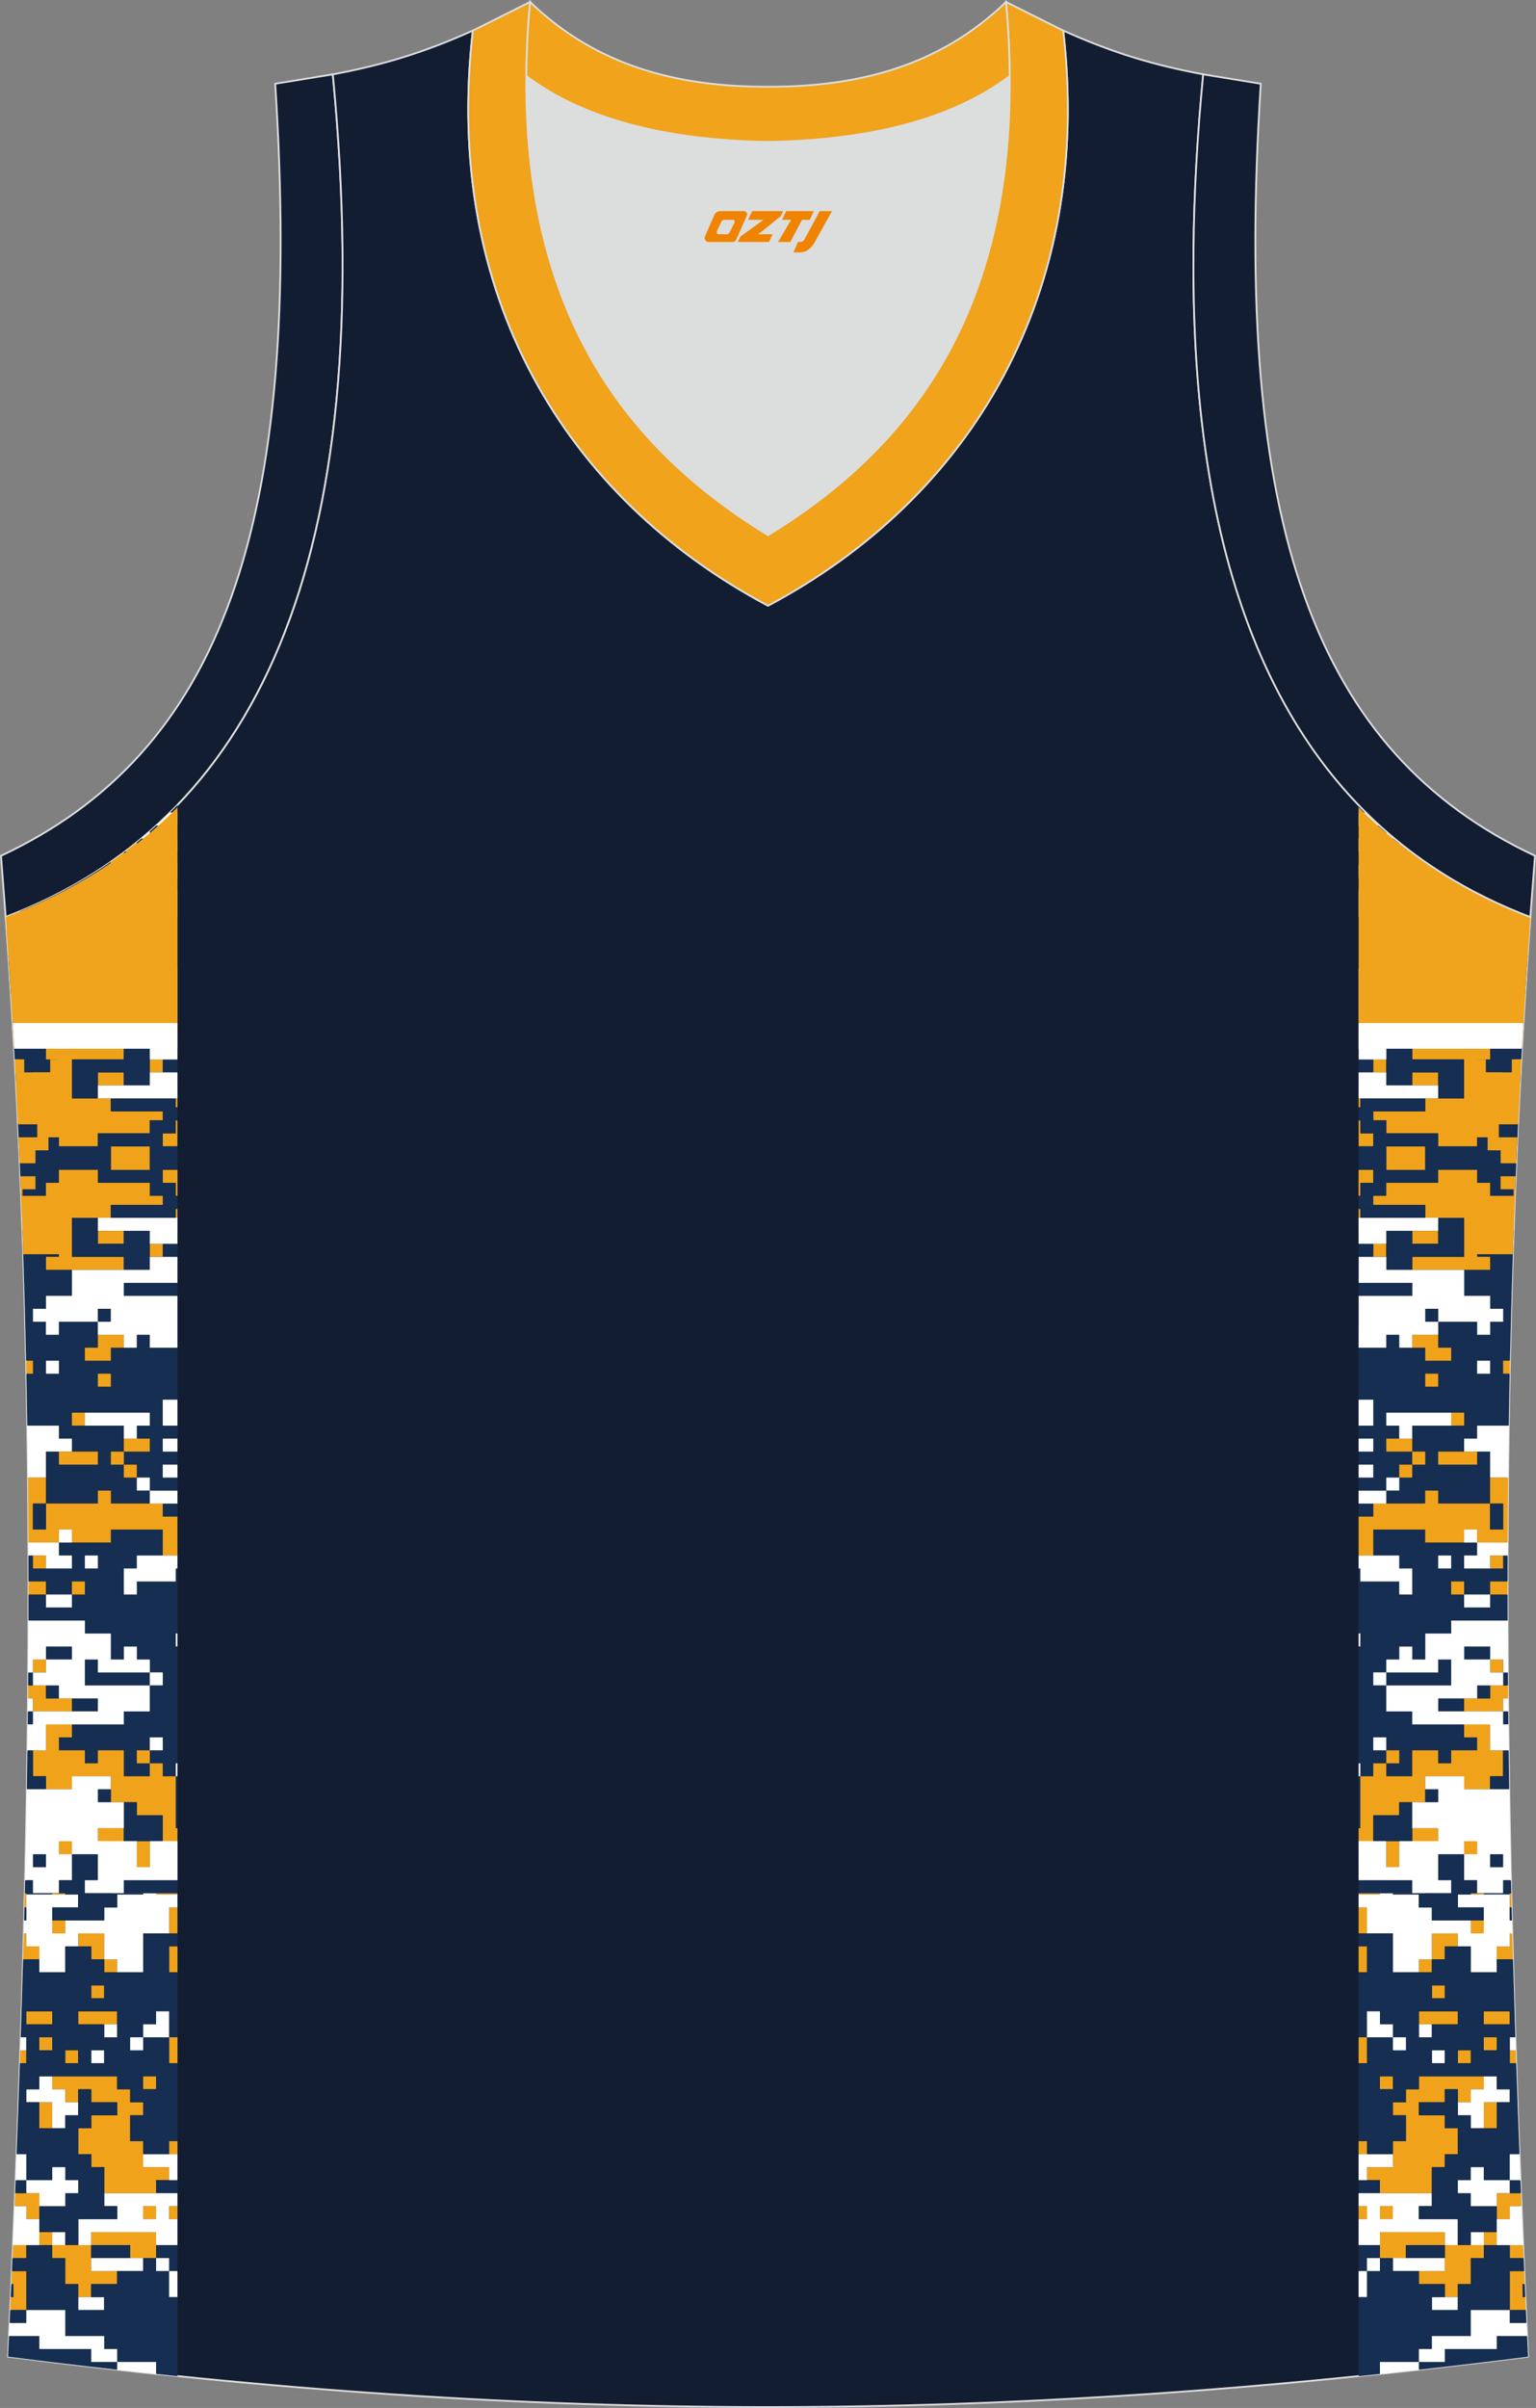<?xml version="1.0" encoding="utf-8"?>
<!-- Generator: Adobe Illustrator 22.0.0, SVG Export Plug-In . SVG Version: 6.00 Build 0)  -->
<svg xmlns="http://www.w3.org/2000/svg" xmlns:xlink="http://www.w3.org/1999/xlink" version="1.1" id="图层_1" x="0px" y="0px" width="339.16px" height="531.39px" viewBox="0 0 339.16 531.39" enable-background="new 0 0 339.16 531.39" xml:space="preserve">
<rect x="0" y="0" width="339.16" height="531.39" fill="#808080" stroke="none"/>
<g>
	<path fill="#DCDDDD" d="M169.59,31.33c26.47-0.42,42.94-6.71,53.32-14.5c0.02-0.06,0.03-0.12,0.05-0.18   c0.48,51.69-21.13,81.77-53.36,101.45c-32.23-19.68-53.84-49.76-53.37-101.45c0.02,0.06,0.03,0.12,0.05,0.18   C126.65,24.62,143.12,30.91,169.59,31.33z"/>
	<path fill="#131D31" stroke="#DCDDDD" stroke-width="0.4" stroke-miterlimit="22.926" d="M1.25,202.37   c54.56-20.79,82.7-77.29,72.23-185.96l-12.71,2.07c6.3,97.73-12.02,147.62-60.55,170.38L1.25,202.37z"/>
	<path fill="#131D32" stroke="#DCDDDD" stroke-width="0.4" stroke-miterlimit="22.926" d="M337.4,520.06   c-4.79-104.03-7.35-208.9,0.52-317.69l-0.01,0c-54.56-20.79-82.7-77.29-72.23-185.96l0.02,0c-10.66-2-19.75-4.62-30.94-9.67   c6.7,58.04-20.2,103-65.18,126.92C124.61,109.75,97.7,64.79,104.41,6.75c-11.19,5.04-20.28,7.66-30.93,9.67l0,0l0.01,0   C83.96,125.09,55.82,181.59,1.26,202.37l-0.01,0c7.87,108.78,5.32,213.65,0.53,317.69C118.14,534.9,221.02,534.9,337.4,520.06z"/>
	<g>
		<path fill="#152E51" d="M335.62,239.52h-3.73v-2.87h-5.73v-2.87h2.87v-2.87h-5.73v-5.73h5.73v-2.87h2.87v-2.87h-2.87v-2.87h-2.87    v2.87h-8.6v-2.87v-2.87h2.87v-2.87h-5.73v2.87h-2.87h-2.87v2.87h-2.87v-2.87h-6.11v-11.46h3.24v-5.73h-3.24v-2.87h3.24v-2.87    h-3.24v-2.87h3.24v-2.87h-3.24v-2.86h4.67c0.48,0.43,0.96,0.87,1.44,1.3v1.57h1.84c0.34,0.28,0.69,0.56,1.03,0.84v2.03h2.59    l0.27,0.21v2.66h-5.73v2.87h2.87v2.87l-2.87,0v2.87h14.33h2.87v-2.87h-2.87h-8.6v-2.87v-2.87h2.87v-0.59    c6.19,4.31,12.89,7.93,20.06,10.91v4.01v2.87h-2.87v2.87h5.44c-0.19,2.87-0.38,5.73-0.56,8.6h-2.01v5.73h1.66    c-0.06,0.95-0.11,1.91-0.17,2.87h-1.31h-0.18v2.87h1.33l-0.16,2.87h-1.17v2.87h1.01L335.62,239.52L335.62,239.52z M317.56,205.31    v-0.18h-2.87v2.87h2.87V205.31L317.56,205.31z M329.03,208.17v-0.18h-2.87v2.87h2.87V208.17z"/>
		<path fill="#F0A31A" d="M314.7,242.39h2.87h5.73v-8.6h-11.46v-2.87h11.46h5.73v2.87h-2.87v2.87h5.73v2.87h3.73    c-0.13,2.57-0.26,5.15-0.39,7.72h-6.21v2.87h-2.87v2.87h-8.6v-2.87H306.1v-2.87h-2.87v-1.99h11.46L314.7,242.39L314.7,242.39z"/>
		<rect x="311.83" y="236.65" fill="#F0A31A" width="5.73" height="2.87"/>
		<polygon fill="#F0A31A" points="311.83,213.73 314.7,213.73 314.7,210.86 320.43,210.86 320.43,213.73 317.56,213.73     317.56,216.59 311.83,216.59   "/>
		<rect x="303.23" y="233.79" fill="#F0A31A" width="2.87" height="2.87"/>
		<path fill="#F0A31A" d="M337.33,210.86h-5.44v-2.87h2.87v-2.87h2.97C337.59,207.04,337.46,208.95,337.33,210.86z"/>
		<path fill="#F0A31A" d="M311.56,187.93h-2.59v-2.03C309.82,186.59,310.68,187.27,311.56,187.93z"/>
		<polygon fill="#F0A31A" points="308.96,193.66 306.1,193.66 306.1,190.8 311.83,190.8 311.83,193.66   "/>
		<path fill="#F0A31A" d="M314.7,190.8h-2.87v-2.66c0.94,0.71,1.9,1.4,2.87,2.07V190.8z"/>
		<rect x="320.43" y="196.53" fill="#F0A31A" width="2.87" height="2.87"/>
		<path fill="#F0A31A" d="M334.76,219.46h2.01c-0.12,1.91-0.24,3.82-0.35,5.73h-1.66V219.46z"/>
		<path fill="#F0A31A" d="M336.08,230.92h-1.33v-2.87h0.18h1.31C336.19,229.01,336.14,229.97,336.08,230.92z"/>
		<polygon fill="#F0A31A" points="314.7,205.13 317.56,205.13 317.56,205.31 317.56,207.99 314.7,207.99   "/>
		<polygon fill="#F0A31A" points="335.77,236.65 334.76,236.65 334.76,233.79 335.92,233.79   "/>
		<path fill="#F0A31A" d="M299.99,242.39h0.38v1.99h-0.38V242.39L299.99,242.39z M299.99,247.24h0.38v2.87h2.87v2.87h-3.24V247.24    L299.99,247.24z M299.99,258.17h3.24v2.87h-2.87v2.87h-0.38V258.17L299.99,258.17z M299.99,266.77h0.38v1.98h-0.38V266.77z"/>
		<polygon fill="#F0A31A" points="306.1,255.6 306.1,255.54 306.1,252.97 314.7,252.97 314.7,255.54 314.7,255.6 314.7,258.17     306.1,258.17   "/>
		<path fill="#152E51" d="M301.64,179.33h-1.65v-1.67C300.53,178.23,301.08,178.78,301.64,179.33z"/>
		<path fill="#FFFFFF" d="M337.72,205.13h-2.97v-4.01c1.04,0.43,2.09,0.85,3.15,1.26l0.01,0    C337.85,203.29,337.79,204.21,337.72,205.13z"/>
		<polygon fill="#FFFFFF" points="311.83,196.53 320.43,196.53 320.43,199.4 306.1,199.4 306.1,196.53 308.96,196.53 308.96,193.66     311.83,193.66   "/>
		<polygon fill="#FFFFFF" points="326.16,207.99 329.03,207.99 329.03,208.17 329.03,210.86 326.16,210.86   "/>
		<rect x="299.99" y="225.19" fill="#152E51" width="11.84" height="2.87"/>
		<polygon fill="#152E51" points="323.29,233.79 323.29,242.39 317.56,242.39 317.56,239.52 317.56,236.65 311.83,236.65     311.83,239.52 306.1,239.52 306.1,236.65 306.1,233.79 306.1,230.92 311.83,230.92 311.83,233.79   "/>
		<rect x="299.99" y="233.79" fill="#152E51" width="3.24" height="2.87"/>
		<polygon fill="#152E51" points="314.7,245.25 303.23,245.25 303.23,244.37 300.37,244.37 300.37,242.39 314.7,242.39   "/>
		<rect x="314.7" y="219.46" fill="#152E51" width="2.87" height="2.87"/>
		<path fill="#FFFFFF" d="M299.99,213.73h6.11v2.87h2.87v-2.87h2.87v2.87h5.73v2.87h-2.87v2.87h2.87v-2.87h8.6v-2.87h2.87v2.87h2.87    v2.87h-2.87v2.87h-5.73v5.73h-11.46h-5.73v2.87h-2.87h-3.24v-5.73h11.84v-2.87h-11.84L299.99,213.73L299.99,213.73z     M299.99,236.65h3.24h2.87v2.87h5.73h5.73v2.87h-2.87h-14.33h-0.38L299.99,236.65L299.99,236.65z"/>
		<path fill="#FFFFFF" d="M299.99,179.33h1.65c0.99,0.98,1.99,1.93,3.02,2.87h-4.67V179.33L299.99,179.33z M299.99,185.06h3.24v2.87    h-3.24V185.06L299.99,185.06z M299.99,190.8h3.24v2.87h-3.24V190.8L299.99,190.8z M299.99,196.53h3.24v5.73h-3.24V196.53z"/>
		<path fill="#FFFFFF" d="M307.93,185.06h-1.84v-1.57C306.7,184.03,307.32,184.55,307.93,185.06z"/>
		<path fill="#152E51" d="M299.99,252.97h3.24v-2.87h-2.87v-2.87h-0.38v-2.87h0.38h2.87v0.88v1.99h2.87v2.87h11.46v2.87h8.6v-2.87    h2.87v-2.87h6.21c-0.27,5.56-0.51,11.12-0.72,16.66h-5.48v-2.87h-2.87v-2.87h-8.6v2.87H306.1v2.87h-2.87v1.99v0.88h-2.87h-0.38    v-2.87h0.38v-2.87h2.87v-2.87h-3.24L299.99,252.97L299.99,252.97z M314.7,255.6v-0.05v-2.57h-8.6v2.57v0.05v2.57h8.6V255.6z"/>
		<path fill="#152E51" d="M334.22,271.62h-2.33v2.86h-5.73v2.87h2.87v2.86h-5.73v5.73h5.73v2.86h2.87v2.87h-2.87v2.86h-2.87v-2.86    h-8.6v2.86v2.86h2.87v2.87h-5.73v-2.87h-2.87h-2.87v-2.86h-2.87v2.86h-6.11v11.46h3.24v5.73h-3.24v2.86h3.24v2.86h-3.24v2.87h3.24    v2.87h-3.24v2.86h6.11v-2.86h2.87v-2.87h2.87v-2.87h-5.73v-2.86h2.87v-2.86h-2.87v-2.86h14.33h2.87v2.86h-2.87h-8.6v2.86v2.86    h2.87v2.87h-2.87v2.87h-2.87v2.86h-2.87v2.87h8.6v-2.87h2.87v2.87h11.46v-5.73v-5.73h-2.87v2.87h-8.6v-2.87h5.73v-2.86h2.87v-2.86    h6.99c0.06-3.82,0.13-7.64,0.2-11.46h-1.46v-2.86h1.52C333.62,290.75,333.89,281.2,334.22,271.62L334.22,271.62z M317.56,305.83    v0.18h-2.87v-2.86h2.87V305.83L317.56,305.83z M329.03,302.97v0.18h-2.87v-2.87h2.87V302.97z"/>
		<path fill="#152E51" d="M332.88,351.87h-3.85v2.86h-5.73v-2.69v-0.18h-2.87V349l2.87,0v2.69v0.18h5.73V349h3.85    c0-1.91,0-3.82,0.01-5.73h-1v2.86h-2.87h-5.73v-2.86h2.87v-2.87h-2.87h-8.6v-2.86h-11.46v5.73h5.73v2.86h2.87v5.73h-2.87V349h-8.6    v-2.87h-0.38v14.33h0.38v2.69v0.18h-0.38v25.79h0.38v2.69v0.18h2.87v-2.86h2.87v-2.87h-2.69h-0.18v-2.86h2.87v2.86h2.87v2.87    h-2.87v2.86h5.73v-5.73h5.73v2.87h2.87v-2.87h5.73v-2.86h-2.87v-2.87h-11.46v-2.87h-5.73v-5.73h-2.87v-2.86h2.87v-2.87h2.87v-2.86    h2.87v2.86h2.87v-5.73h5.73v-2.87h12.46C332.88,355.69,332.88,353.78,332.88,351.87L332.88,351.87z M299.99,403.46v-11.46h0.38    v11.46H299.99L299.99,403.46z M317.74,346.13h-0.18v-2.86h2.87v2.86H317.74z"/>
		<path fill="#F0A31A" d="M314.7,268.75h2.87h5.73v8.6h-11.46v2.87h11.46h5.73v-2.87h-2.87v-2.87h5.73v-2.86h2.33    c0.09-2.57,0.19-5.14,0.29-7.72h-5.48v-2.87h-2.87v-2.87h-8.6v2.87H306.1v2.87h-2.87v1.99h11.46L314.7,268.75L314.7,268.75    L314.7,268.75z"/>
		<rect x="311.83" y="271.62" fill="#F0A31A" width="5.73" height="2.86"/>
		<path fill="#F0A31A" d="M303.23,334.67h-3.24v8.6h3.24v-5.73h11.46v2.86h8.6v-2.86h2.87v2.86h6.74c0.02-4.77,0.05-9.55,0.1-14.33    h-3.98v5.73h2.87v5.73h-2.87v-5.73h-11.46v-2.86h-2.87v2.86h-8.6h-2.87L303.23,334.67L303.23,334.67z M332.88,349h-3.85v2.87h3.85    V349z"/>
		<polygon fill="#F0A31A" points="311.83,297.41 314.7,297.41 314.7,300.28 320.43,300.28 320.43,297.41 317.56,297.41     317.56,294.55 311.83,294.55   "/>
		<rect x="303.23" y="274.48" fill="#F0A31A" width="2.87" height="2.87"/>
		<rect x="311.83" y="403.46" fill="#F0A31A" width="5.73" height="2.86"/>
		<polygon fill="#F0A31A" points="326.16,406.32 323.29,406.32 323.29,406.5 323.29,409.19 326.16,409.19   "/>
		<rect x="306.1" y="406.32" fill="#F0A31A" width="2.87" height="5.73"/>
		<rect x="306.1" y="386.26" fill="#F0A31A" width="2.87" height="2.87"/>
		<polygon fill="#F0A31A" points="317.56,320.34 317.56,323.21 326.16,323.21 326.16,320.34 323.29,320.34   "/>
		<path fill="#F0A31A" d="M333.41,300.28h-1.52v2.87h1.46C333.37,302.19,333.39,301.23,333.41,300.28z"/>
		<rect x="308.96" y="323.21" fill="#F0A31A" width="2.87" height="2.86"/>
		<polygon fill="#F0A31A" points="308.96,317.47 306.1,317.47 306.1,320.34 311.83,320.34 311.83,317.47   "/>
		<rect x="311.83" y="320.34" fill="#F0A31A" width="2.87" height="2.87"/>
		<rect x="320.43" y="311.74" fill="#F0A31A" width="2.87" height="2.86"/>
		<rect x="329.03" y="343.27" fill="#F0A31A" width="2.87" height="2.86"/>
		<polygon fill="#F0A31A" points="323.29,349 320.43,349 320.43,351.87 323.29,351.87 323.29,351.69   "/>
		<polygon fill="#F0A31A" points="314.7,306.01 317.56,306.01 317.56,305.83 317.56,303.15 314.7,303.15   "/>
		<polygon fill="#F0A31A" points="311.83,417.79 306.1,417.79 306.1,418.03 314.7,418.03 314.7,417.79   "/>
		<polygon fill="#F0A31A" points="329.03,366.2 329.03,369.06 329.21,369.06 331.89,369.06 331.89,366.2   "/>
		<polygon fill="#F0A31A" points="331.89,374.8 332.99,374.8 332.97,371.93 331.89,371.93 329.03,371.93 329.03,374.8 326.16,374.8     323.29,374.8 323.29,377.66 331.89,377.66   "/>
		<polygon fill="#F0A31A" points="303.23,406.32 303.23,400.59 308.96,400.59 308.96,397.72 311.83,397.72 314.7,397.72     314.7,394.86 314.7,391.99 323.29,391.99 323.29,394.86 329.03,394.86 329.03,391.99 331.89,391.99 331.89,386.26 329.03,386.26     329.03,380.53 323.29,380.53 323.29,383.4 326.16,383.4 326.16,386.26 320.43,386.26 320.43,389.13 317.56,389.13 317.56,386.26     311.83,386.26 311.83,391.99 306.1,391.99 306.1,389.13 303.23,389.13 303.23,391.99 300.37,391.99 300.37,403.46 299.99,403.46     299.99,406.32   "/>
		<polygon fill="#152E51" points="331.89,412.06 331.89,409.19 329.03,409.19 329.03,412.06 329.21,412.06   "/>
		<polygon fill="#152E51" points="308.96,400.59 303.23,400.59 303.23,406.32 306.1,406.32 308.96,406.32 311.83,406.32     311.83,403.46 311.83,397.72 308.96,397.72   "/>
		<path fill="#152E51" d="M333.12,386.26h-1.23v5.73h-2.87v2.87h4.22C333.2,391.99,333.16,389.13,333.12,386.26z"/>
		<rect x="314.7" y="394.86" fill="#152E51" width="2.87" height="2.86"/>
		<polygon fill="#FFFFFF" points="300.37,389.13 299.99,389.13 299.99,391.99 300.37,391.99 300.37,391.81   "/>
		<polygon fill="#FFFFFF" points="303.23,383.4 303.23,386.26 303.41,386.26 306.1,386.26 306.1,383.4   "/>
		<polygon fill="#152E51" points="331.89,380.53 333.05,380.53 333.02,377.66 331.89,377.66 331.89,377.84   "/>
		<rect x="317.56" y="374.8" fill="#152E51" width="5.73" height="2.86"/>
		<rect x="326.16" y="371.93" fill="#152E51" width="2.87" height="2.86"/>
		<polygon fill="#152E51" points="332.95,369.06 331.89,369.06 331.89,371.93 332.97,371.93   "/>
		<polygon fill="#152E51" points="329.03,363.33 323.29,363.33 323.29,366.2 329.03,366.2 329.03,366.02   "/>
		<polygon fill="#FFFFFF" points="299.99,363.33 300.37,363.33 300.37,363.15 300.37,360.47 299.99,360.47   "/>
		<polygon fill="#FFFFFF" points="323.29,352.05 323.29,354.73 329.03,354.73 329.03,351.87 323.29,351.87   "/>
		<polygon fill="#FFFFFF" points="299.99,346.13 300.37,346.13 300.37,349 308.96,349 308.96,351.87 311.83,351.87 311.83,346.13     308.96,346.13 308.96,343.27 303.23,343.27 299.99,343.27   "/>
		<polygon fill="#FFFFFF" points="320.43,343.27 317.56,343.27 317.56,346.13 317.74,346.13 320.43,346.13   "/>
		<rect x="299.99" y="331.81" fill="#152E51" width="3.24" height="2.86"/>
		<path fill="#FFFFFF" d="M333.15,314.61h-6.99v2.86h-2.87v2.86h2.87h2.87v5.73H333C333.04,322.25,333.09,318.43,333.15,314.61z"/>
		<polygon fill="#FFFFFF" points="311.83,314.61 320.43,314.61 320.43,311.74 306.1,311.74 306.1,314.61 308.96,314.61     308.96,317.47 311.83,317.47   "/>
		<polygon fill="#FFFFFF" points="326.16,303.15 329.03,303.15 329.03,302.97 329.03,300.28 326.16,300.28   "/>
		<rect x="299.99" y="283.08" fill="#152E51" width="11.84" height="2.86"/>
		<polygon fill="#152E51" points="323.29,277.35 323.29,268.75 317.56,268.75 317.56,271.62 317.56,274.48 311.83,274.48     311.83,271.62 306.1,271.62 306.1,274.48 306.1,277.35 306.1,280.22 311.83,280.22 311.83,277.35   "/>
		<rect x="299.99" y="274.48" fill="#152E51" width="3.24" height="2.87"/>
		<polygon fill="#152E51" points="314.7,265.89 303.23,265.89 303.23,266.77 300.37,266.77 300.37,268.75 314.7,268.75   "/>
		<rect x="329.03" y="331.81" fill="#152E51" width="2.87" height="5.73"/>
		<rect x="314.7" y="288.81" fill="#152E51" width="2.87" height="2.86"/>
		<polygon fill="#152E51" points="320.43,366.2 317.56,366.2 317.56,369.06 306.1,369.06 306.1,371.93 320.43,371.93   "/>
		<polygon fill="#152E51" points="333.64,414.92 331.89,414.92 331.89,417.79 326.16,417.79 326.16,414.92 323.29,414.92     323.29,409.19 317.56,409.19 317.56,414.92 320.43,414.92 320.43,417.79 314.7,417.79 314.7,418.03 327.63,418.03 327.63,418.06     333.36,418.06 333.36,418.03 333.71,418.03   "/>
		<polygon fill="#152E51" points="311.83,417.79 311.83,414.92 299.99,414.92 299.99,418.03 306.1,418.03 306.1,417.79   "/>
		<polygon fill="#FFFFFF" points="326.16,340.4 326.16,343.27 323.29,343.27 323.29,346.13 329.03,346.13 329.03,343.27     331.89,343.27 332.89,343.27 332.9,340.4   "/>
		<rect x="323.29" y="337.54" fill="#FFFFFF" width="2.87" height="2.87"/>
		<path fill="#FFFFFF" d="M329.03,386.26h2.87h1.23c-0.02-1.91-0.05-3.82-0.07-5.73h-1.16v-2.69v-0.18h-8.6h-5.73v-2.86h5.73h2.87    v-2.86h2.87h2.87v-2.87h-2.69h-0.18v-2.86h-5.73v-2.86h5.73v2.69v0.18h2.87v2.87h1.05c-0.03-3.82-0.05-7.64-0.06-11.46h-12.46    v2.86h-5.73v5.73h-2.87v-2.86h-2.87v2.86h-2.87v2.86h11.46v-2.86h2.87v5.73H306.1v5.73h5.73v2.87h11.46h5.73L329.03,386.26    L329.03,386.26z M333.02,377.66h-1.13v-2.86h1.1L333.02,377.66z"/>
		<rect x="303.23" y="369.06" fill="#FFFFFF" width="2.87" height="2.86"/>
		<path fill="#FFFFFF" d="M299.99,414.92h11.84v2.86h2.87h5.73v-2.86h-2.87v-5.73h5.73v-2.69v-0.18h2.87v2.86h-2.87v5.73h2.87v2.86    h5.73v-2.86h1.75c-0.15-6.68-0.28-13.37-0.39-20.06h-4.22h-5.73v-2.87h-8.6v2.87h2.87v2.86h-2.87h-2.87v5.73h5.73v2.86h-5.73    h-2.87v5.73h-2.87v-5.73h-2.87h-3.24L299.99,414.92L299.99,414.92L299.99,414.92z M329.03,409.19h2.87v2.87h-2.69h-0.18V409.19z"/>
		<path fill="#FFFFFF" d="M299.99,297.41h6.11v-2.86h2.87v2.86h2.87v-2.86h5.73v-2.86h-2.87v-2.87h2.87v2.87h8.6v2.86h2.87v-2.86    h2.87v-2.87h-2.87v-2.86h-5.73v-5.73h-11.46h-5.73v-2.86h-2.87h-3.24v5.73h11.84v2.87h-11.84L299.99,297.41L299.99,297.41z     M299.99,274.48h3.24h2.87v-2.86h5.73h5.73v-2.87h-2.87h-14.33h-0.38L299.99,274.48L299.99,274.48z"/>
		<path fill="#FFFFFF" d="M299.99,331.81h3.24h2.87v-2.86h-6.11V331.81L299.99,331.81z M299.99,326.07h3.24v-2.86h-3.24V326.07    L299.99,326.07z M299.99,320.34h3.24v-2.87h-3.24V320.34L299.99,320.34z M299.99,314.61h3.24v-5.73h-3.24V314.61z"/>
		<rect x="306.1" y="326.07" fill="#FFFFFF" width="2.87" height="2.86"/>
		<path fill="#F0A31A" d="M325.61,250.98h2.87v2.87h2.87v2.86h3.46c0.08-1.91,0.17-3.82,0.25-5.73h-4.1v-2.87h4.23    c0.23-4.77,0.47-9.55,0.73-14.33h-2.1v2.87h-5.73v-2.87h-2.87h-1.93v14.33h2.32L325.61,250.98L325.61,250.98L325.61,250.98z     M334.68,259.58h-3.34v2.87h2.87v5.73h0.14C334.45,265.32,334.57,262.45,334.68,259.58L334.68,259.58z M334.24,271.05h-2.9v2.86    h-5.73v2.87h8.44C334.11,274.87,334.18,272.96,334.24,271.05z"/>
		<path fill="#F0A31A" d="M333.36,426.66v2.87h-2.87v2.87h3.58c-0.05-1.91-0.11-3.82-0.15-5.73H333.36z"/>
		<polygon fill="#F0A31A" points="316.17,426.66 316.17,432.4 319.03,432.4 319.03,429.53 321.9,429.53 321.9,426.66   "/>
		<rect x="313.3" y="432.4" fill="#F0A31A" width="2.87" height="2.86"/>
		<polygon fill="#F0A31A" points="336.8,506.91 336.23,506.91 336.23,504.05 336.68,504.05 336.55,501.18 333.36,501.18     333.36,501.54 333.36,509.78 336.93,509.78   "/>
		<polygon fill="#F0A31A" points="333.36,498.31 336.43,498.31 336.31,495.45 333.36,495.45   "/>
		<rect x="327.63" y="492.58" fill="#F0A31A" width="2.87" height="2.87"/>
		<polygon fill="#F0A31A" points="321.9,495.45 319.03,495.45 319.03,498.31 319.03,501.18 313.3,501.18 313.3,504.05     319.03,504.05 319.03,506.91 321.9,506.91 321.9,504.05 324.76,504.05 324.76,498.31 327.63,498.31 327.63,495.45 324.76,495.45       "/>
		<polygon fill="#F0A31A" points="310.43,495.45 319.03,495.45 319.03,492.58 304.7,492.58 304.7,495.45 304.7,498.31     307.57,498.31 310.43,498.31   "/>
		<polygon fill="#F0A31A" points="307.57,486.85 304.7,486.85 304.7,487.03 304.7,489.72 307.57,489.72   "/>
		<polygon fill="#F0A31A" points="333.36,486.85 335.95,486.85 335.84,483.98 333.36,483.98 330.5,483.98 330.5,486.85     330.5,489.72 333.36,489.72   "/>
		<rect x="299.99" y="486.85" fill="#F0A31A" width="1.85" height="2.87"/>
		<rect x="299.99" y="472.52" fill="#F0A31A" width="1.85" height="2.86"/>
		<polygon fill="#F0A31A" points="304.7,483.98 316.17,483.98 316.17,478.25 319.03,478.25 319.03,475.39 321.9,475.39     321.9,469.65 319.03,469.65 319.03,466.79 313.3,466.79 313.3,463.92 319.03,463.92 319.03,461.06 321.9,461.06 321.9,463.92     324.76,463.92 324.76,461.06 327.63,461.06 327.63,458.19 313.3,458.19 313.3,461.06 310.43,461.06 310.43,463.92 307.57,463.92     307.57,466.79 310.43,466.79 310.43,472.52 307.57,472.52 307.57,475.39 307.57,478.25 301.83,478.25 301.83,481.12 304.7,481.12       "/>
		<rect x="327.63" y="463.92" fill="#F0A31A" width="2.87" height="5.73"/>
		<rect x="324.76" y="417.82" fill="#F0A31A" width="2.87" height="0.25"/>
		<rect x="324.76" y="423.8" fill="#F0A31A" width="2.87" height="2.86"/>
		<path fill="#F0A31A" d="M299.99,426.66h1.85v-5.73h-1.85V426.66L299.99,426.66z M299.99,418.06h4.71v-0.25h-4.71V418.06z"/>
		<polygon fill="#F0A31A" points="333.36,420.93 333.78,420.93 333.7,417.82 333.36,417.82 333.36,418.06   "/>
		<polygon fill="#F0A31A" points="333.36,443.86 327.63,443.86 327.63,444.04 327.63,446.72 333.36,446.72   "/>
		<polygon fill="#F0A31A" points="321.9,446.72 321.9,443.86 313.3,443.86 313.3,446.72 316.17,446.72   "/>
		<polygon fill="#F0A31A" points="319.03,438.13 316.17,438.13 316.17,438.31 316.17,440.99 319.03,440.99   "/>
		<polygon fill="#F0A31A" points="330.5,449.59 330.32,449.59 327.63,449.59 327.63,452.46 330.5,452.46   "/>
		<rect x="299.99" y="449.59" fill="#F0A31A" width="1.85" height="5.73"/>
		<rect x="299.99" y="429.53" fill="#F0A31A" width="1.85" height="5.73"/>
		<polygon fill="#F0A31A" points="307.57,458.19 304.7,458.19 304.7,458.37 304.7,461.06 307.57,461.06   "/>
		<polygon fill="#F0A31A" points="321.9,452.63 321.9,455.32 324.76,455.32 324.76,452.46 321.9,452.46   "/>
		<polygon fill="#F0A31A" points="334.68,452.46 333.36,452.46 333.36,455.32 334.78,455.32   "/>
		<polygon fill="#FFFFFF" points="299.99,420.93 301.83,420.93 301.83,426.66 307.57,426.66 307.57,435.26 313.3,435.26     313.3,432.4 316.17,432.4 316.17,426.66 321.9,426.66 321.9,429.53 324.76,429.53 324.76,435.26 330.5,435.26 330.5,432.4     330.5,429.53 333.36,429.53 333.36,426.66 333.92,426.66 333.85,423.8 333.36,423.8 333.36,420.93 333.36,418.06 327.63,418.06     324.76,418.06 321.9,418.06 321.9,420.93 327.63,420.93 327.63,423.8 327.63,426.66 324.76,426.66 324.76,423.8 316.17,423.8     316.17,420.93 313.3,420.93 313.3,418.06 307.57,418.06 307.57,417.82 304.7,417.82 304.7,418.06 299.99,418.06   "/>
		<rect x="313.3" y="446.72" fill="#FFFFFF" width="2.87" height="2.87"/>
		<polygon fill="#FFFFFF" points="333.36,452.46 334.68,452.46 334.59,449.59 333.36,449.59   "/>
		<polygon fill="#FFFFFF" points="316.17,452.63 316.17,455.32 319.03,455.32 319.03,452.46 316.17,452.46   "/>
		<polygon fill="#FFFFFF" points="324.76,461.06 324.76,463.92 321.9,463.92 321.9,466.79 324.76,466.79 324.76,469.65     327.63,469.65 327.63,463.92 330.5,463.92 333.36,463.92 333.36,461.06 330.5,461.06 330.5,458.19 327.63,458.19 327.63,461.06       "/>
		<polygon fill="#152E51" points="304.7,483.98 304.7,481.12 301.83,481.12 299.99,481.12 299.99,483.98   "/>
		<polygon fill="#152E51" points="333.36,483.98 335.84,483.98 335.72,481.12 333.36,481.12   "/>
		<rect x="324.76" y="492.58" fill="#FFFFFF" width="2.87" height="2.87"/>
		<rect x="310.43" y="495.45" fill="#152E51" width="8.6" height="2.87"/>
		<polygon fill="#FFFFFF" points="319.03,498.31 310.43,498.31 307.57,498.31 307.57,501.18 313.3,501.18 319.03,501.18   "/>
		<polygon fill="#FFFFFF" points="316.17,506.91 316.17,509.78 321.9,509.78 321.9,506.91 319.03,506.91   "/>
		<path fill="#FFFFFF" d="M319.03,492.58v2.87h2.87v-5.73h-8.6v-2.87h2.87v-2.86H304.7h-4.71v2.86h1.85v2.87h-1.85v5.73h4.71v-2.87    H319.03L319.03,492.58z M304.7,487.03v-0.18h2.86v2.86h-2.86V487.03z"/>
		<polygon fill="#FFFFFF" points="299.99,481.12 301.83,481.12 301.83,478.25 307.57,478.25 307.57,475.39 301.83,475.39     299.99,475.39   "/>
		<path fill="#152E51" d="M337.19,515.51h-6.69v2.87h-11.46v2.87h-5.73v1.7c7.97-0.89,16-1.85,24.1-2.88L337.19,515.51    L337.19,515.51z M304.7,523.88c-1.57,0.17-3.14,0.33-4.71,0.49v-17.45h1.85v-0.71v-5.02h2.87v-2.86h2.86v2.86h5.73v2.87h5.73v2.86    h-2.87v2.87h5.73v-2.87v-2.86h2.87v-5.73h2.87v-2.86h2.87h2.87v2.86h3.07l0.12,2.86h-3.19v0.36v8.24h-8.6v5.73h-8.6v2.87h-2.87    v2.87h-8.6V523.88L304.7,523.88z M336.68,504.05h-0.45v2.86h0.58L336.68,504.05L336.68,504.05z M336.93,509.78h-3.57v2.86h3.7    L336.93,509.78L336.93,509.78z M299.99,501.18h1.85v-2.86h2.87v-2.86h-4.71V501.18z"/>
		<polygon fill="#152E51" points="333.78,420.93 333.36,420.93 333.36,423.8 333.85,423.8   "/>
		<path fill="#152E51" d="M299.99,472.52h1.85v2.86h5.73v-2.86h2.87v-5.73h-2.87v-2.86h2.87v-2.87h2.87v-2.86h14.33h2.87v2.86h2.87    v2.87h-2.87v5.73h-2.87h-2.87v-2.86h-2.87v-2.86v-2.87h-2.87v2.87h-5.73v2.86h5.73v2.86h2.87v5.73h-2.87v2.86h-2.87v5.73v2.86    h-2.87v2.86h8.6v5.73h2.87v-2.87h2.87h2.87v-2.87v-2.86h-5.73v-2.86h-2.87v-2.86h2.87v-2.87h2.87v2.87h5.73v-5.73h2.14    c-0.26-6.68-0.5-13.37-0.72-20.06h-1.42v-2.86v-2.87h1.23c-0.18-5.73-0.36-11.46-0.52-17.2h-3.58v2.86h-5.73v-5.73h-2.87h-2.87    v2.87h-2.87v2.86h-2.87h-5.73v-8.6h-5.73h-1.85v2.87h1.85v5.73h-1.85v14.33h1.85v-5.01v-0.72h2.87v2.86h2.87v2.87h2.87v2.87h-2.87    v-2.87h-5.73v5.73h-1.85L299.99,472.52L299.99,472.52L299.99,472.52z M327.63,444.04v-0.18h5.73v2.86h-5.73V444.04L327.63,444.04z     M327.63,449.59h2.69h0.18v2.87h-2.87L327.63,449.59L327.63,449.59z M319.03,455.32h-2.87v-2.69v-0.18h2.87V455.32L319.03,455.32z     M324.76,452.46v2.86h-2.87v-2.69v-0.18H324.76L324.76,452.46z M316.17,438.31v-0.18h2.87v2.86h-2.87V438.31L316.17,438.31z     M313.3,446.72v-2.86h8.6v2.86h-5.73v2.87h-2.87V446.72L313.3,446.72z M304.7,458.37v-0.18h2.87v2.86h-2.87V458.37z"/>
		<polygon fill="#152E51" points="313.3,418.06 313.3,420.93 316.17,420.93 316.17,423.8 324.76,423.8 327.63,423.8 327.63,420.93     321.9,420.93 321.9,418.06 324.76,418.06 324.76,417.82 316.17,417.82 307.57,417.82 307.57,418.06   "/>
		<path fill="#FFFFFF" d="M335.5,475.39h-2.14v5.73h2.36C335.65,479.21,335.58,477.3,335.5,475.39L335.5,475.39z M335.95,486.85    h-2.59v2.87h-2.87v2.86v2.87h2.87h2.95C336.19,492.58,336.07,489.72,335.95,486.85z"/>
		<polygon fill="#FFFFFF" points="333.36,483.98 333.36,481.12 327.63,481.12 327.63,478.25 324.76,478.25 324.76,481.12     321.9,481.12 321.9,483.98 324.76,483.98 324.76,486.85 330.5,486.85 330.5,483.98   "/>
		<rect x="307.57" y="449.59" fill="#FFFFFF" width="2.87" height="2.87"/>
		<polygon fill="#FFFFFF" points="307.57,446.72 304.7,446.72 304.7,443.86 301.83,443.86 301.83,444.58 301.83,449.59     307.57,449.59   "/>
		<polygon fill="#FFFFFF" points="299.99,506.91 301.83,506.91 301.83,506.2 301.83,501.18 299.99,501.18   "/>
		<rect x="301.83" y="498.31" fill="#FFFFFF" width="2.87" height="2.86"/>
		<polygon fill="#FFFFFF" points="337.06,512.65 333.36,512.65 333.36,509.78 324.76,509.78 324.76,515.51 316.17,515.51     316.17,518.38 313.3,518.38 313.3,521.24 319.03,521.24 319.03,518.38 330.5,518.38 330.5,515.51 337.19,515.51   "/>
		<path fill="#FFFFFF" d="M313.3,522.94v-1.7h-8.6v2.63C307.56,523.58,310.43,523.26,313.3,522.94z"/>
	</g>
	<path fill="#F0A31C" d="M336.21,228.62h-36.22v-50.45c10.51,10.63,23.07,18.55,37.45,24.03c0.16,0.06,0.31,0.13,0.47,0.19l0.01,0   c-0.18,2.47-0.35,4.93-0.52,7.39l-0.03,0.41l-0.11,1.64l-0.03,0.41l-0.02,0.33l-0.01,0.08   C336.85,217.98,336.52,223.3,336.21,228.62z"/>
	<path fill="#FFFFFF" d="M336.34,225.76h-36.35v5.67h36.02C336.11,229.54,336.22,227.66,336.34,225.76z"/>
	<path fill="#152E51" d="M3.55,239.52h3.73v-2.87h5.73v-2.87h-2.87v-2.87h5.73v-5.73h-5.73v-2.87H7.28v-2.87h2.87v-2.87h2.87v2.87   h8.6v-2.87v-2.87h-2.87v-2.87h5.73v2.87h2.87h2.87v2.87h2.87v-2.87h6.11v-11.46h-3.24v-5.73h3.24v-2.87h-3.24v-2.87h3.24v-2.87   h-3.24v-2.87h3.24v-2.86h-4.67c-0.48,0.43-0.96,0.87-1.44,1.3v1.57h-1.84c-0.34,0.28-0.69,0.56-1.03,0.84v2.03h-2.59l-0.27,0.21   v2.66h5.73v2.87h-2.87v2.87l2.87,0v2.87H18.74h-2.87v-2.87h2.87h8.6v-2.87v-2.87h-2.87v-0.59c-6.19,4.31-12.89,7.93-20.06,10.9   v4.01v2.87h2.87v2.87H1.84c0.2,2.87,0.38,5.73,0.56,8.6h2.01v5.73H2.76l0.17,2.87h1.31h0.18v2.87H3.09l0.16,2.87h1.17v2.87H3.4   L3.55,239.52L3.55,239.52z M21.61,205.31v-0.18h2.87v2.87h-2.87V205.31L21.61,205.31z M10.15,208.17v-0.18h2.87v2.87h-2.87V208.17z   "/>
	<path fill="#F0A31A" d="M24.48,242.39h-2.87h-5.73v-8.6h11.47v-2.87H15.88h-5.73v2.87h2.87v2.87H7.28v2.87H3.55   c0.13,2.57,0.26,5.15,0.38,7.72h6.21v2.87h2.87v2.87h8.6v-2.87h11.46v-2.87h2.87v-1.99H24.48V242.39z"/>
	<rect x="21.61" y="236.65" fill="#F0A31A" width="5.73" height="2.87"/>
	<polygon fill="#F0A31A" points="27.34,213.73 24.48,213.73 24.48,210.86 18.74,210.86 18.74,213.73 21.61,213.73 21.61,216.59    27.34,216.59  "/>
	<rect x="33.07" y="233.79" fill="#F0A31A" width="2.87" height="2.87"/>
	<path fill="#F0A31A" d="M1.84,210.86h5.44v-2.87H4.41v-2.87H1.45C1.58,207.04,1.72,208.95,1.84,210.86z"/>
	<path fill="#F0A31A" d="M27.62,187.93h2.59v-2.03C29.36,186.59,28.49,187.27,27.62,187.93z"/>
	<polygon fill="#F0A31A" points="30.21,193.66 33.07,193.66 33.07,190.8 27.34,190.8 27.34,193.66  "/>
	<path fill="#F0A31A" d="M24.48,190.8h2.87v-2.66c-0.94,0.71-1.9,1.4-2.87,2.07V190.8z"/>
	<rect x="15.88" y="196.53" fill="#F0A31A" width="2.87" height="2.87"/>
	<path fill="#F0A31A" d="M4.41,219.46H2.4c0.12,1.91,0.24,3.82,0.35,5.73h1.66V219.46z"/>
	<polygon fill="#F0A31A" points="3.09,230.92 4.41,230.92 4.41,228.06 4.23,228.06 2.93,228.06  "/>
	<polygon fill="#F0A31A" points="24.48,205.13 21.61,205.13 21.61,205.31 21.61,207.99 24.48,207.99  "/>
	<polygon fill="#F0A31A" points="3.4,236.65 4.41,236.65 4.41,233.79 3.25,233.79  "/>
	<path fill="#F0A31A" d="M39.18,242.39h-0.38v1.99h0.38V242.39L39.18,242.39z M39.18,247.24h-0.38v2.87h-2.87v2.87h3.24V247.24   L39.18,247.24z M39.18,258.17h-3.24v2.87h2.87v2.87h0.38V258.17L39.18,258.17z M39.18,266.77h-0.38v1.98h0.38V266.77z"/>
	<polygon fill="#F0A31A" points="33.07,255.6 33.07,255.54 33.07,252.97 24.48,252.97 24.48,255.54 24.48,255.6 24.48,258.17    33.07,258.17  "/>
	<path fill="#152E51" d="M37.54,179.33h1.65v-1.67C38.64,178.23,38.09,178.78,37.54,179.33z"/>
	<path fill="#FFFFFF" d="M1.45,205.13h2.97v-4.01c-1.04,0.43-2.09,0.85-3.15,1.26l-0.01,0C1.32,203.29,1.38,204.21,1.45,205.13z"/>
	<polygon fill="#FFFFFF" points="27.34,196.53 18.74,196.53 18.74,199.4 33.07,199.4 33.07,196.53 30.21,196.53 30.21,193.66    27.34,193.66  "/>
	<polygon fill="#FFFFFF" points="13.01,207.99 10.15,207.99 10.15,208.17 10.15,210.86 13.01,210.86  "/>
	<rect x="27.34" y="225.19" fill="#152E51" width="11.84" height="2.87"/>
	<polygon fill="#152E51" points="15.88,233.79 15.88,242.39 21.61,242.39 21.61,239.52 21.61,236.65 27.34,236.65 27.34,239.52    33.07,239.52 33.07,236.65 33.07,233.79 33.07,230.92 27.34,230.92 27.34,233.79  "/>
	<rect x="35.94" y="233.79" fill="#152E51" width="3.24" height="2.87"/>
	<polygon fill="#152E51" points="24.48,245.25 35.94,245.25 35.94,244.37 38.81,244.37 38.81,242.39 24.48,242.39  "/>
	<rect x="21.61" y="219.46" fill="#152E51" width="2.87" height="2.87"/>
	<path fill="#FFFFFF" d="M39.18,213.73h-6.11v2.87h-2.87v-2.87h-2.87v2.87h-5.73v2.87h2.87v2.87h-2.87v-2.87h-8.6v-2.87h-2.87v2.87   H7.28v2.87h2.87v2.87h5.73v5.73h11.46h5.73v2.87h2.87h3.24v-5.73H27.34v-2.87h11.84V213.73L39.18,213.73z M39.18,236.65h-3.24   h-2.87v2.87h-5.73h-5.73v2.87h2.87h14.33h0.38L39.18,236.65L39.18,236.65z"/>
	<path fill="#FFFFFF" d="M39.18,179.33h-1.65c-0.99,0.98-1.99,1.93-3.02,2.87h4.67L39.18,179.33L39.18,179.33z M39.18,185.06h-3.24   v2.87h3.24V185.06L39.18,185.06z M39.18,190.8h-3.24v2.87h3.24V190.8L39.18,190.8z M39.18,196.53h-3.24v5.73h3.24V196.53z"/>
	<path fill="#FFFFFF" d="M31.24,185.06h1.84v-1.57C32.47,184.03,31.86,184.55,31.24,185.06z"/>
	<path fill="#152E51" d="M39.18,252.97h-3.24v-2.87h2.87v-2.87h0.38v-2.87h-0.38h-2.87v0.88v1.99h-2.87v2.87H21.61v2.87h-8.6v-2.87   h-2.87v-2.87H3.94c0.27,5.56,0.51,11.12,0.72,16.66h5.48v-2.87h2.87v-2.87h8.6v2.87h11.46v2.87h2.87v1.99v0.88h2.87h0.38v-2.87   h-0.38v-2.87h-2.87v-2.87h3.24L39.18,252.97L39.18,252.97z M24.48,255.6v-0.05v-2.57h8.6v2.57v0.05v2.57h-8.6   C24.48,258.17,24.48,255.6,24.48,255.6z"/>
	<path fill="#152E51" d="M4.95,271.62h2.33v2.86h5.73v2.87h-2.87v2.86h5.73v5.73h-5.73v2.86H7.28v2.87h2.87v2.86h2.87v-2.86h8.6   v2.86v2.86h-2.87v2.87h5.73v-2.87h2.87h2.87v-2.86h2.87v2.86h6.11v11.46h-3.24v5.73h3.24v2.86h-3.24v2.86h3.24v2.87h-3.24v2.87   h3.24v2.86h-6.11v-2.86h-2.87v-2.87h-2.87v-2.87h5.73v-2.86h-2.87v-2.86h2.87v-2.86H18.74h-2.87v2.86h2.87h8.6v2.86v2.86h-2.87   v2.87h2.87v2.87h2.87v2.86h2.87v2.87h-8.6v-2.87h-2.87v2.87H10.15v-5.73v-5.73h2.87v2.87h8.6v-2.87h-5.73v-2.86h-2.87v-2.86H6.03   c-0.06-3.82-0.12-7.64-0.2-11.46h1.45v-2.86H5.76C5.56,290.75,5.29,281.2,4.95,271.62L4.95,271.62z M21.61,305.83v0.18h2.87v-2.86   h-2.87V305.83L21.61,305.83z M10.15,302.97v0.18h2.87v-2.87h-2.87V302.97z"/>
	<path fill="#152E51" d="M6.29,351.87h3.85v2.86h5.73v-2.69v-0.18h2.87V349l-2.87,0v2.69v0.18h-5.73V349H6.29   c0-1.91,0-3.82-0.01-5.73h0.99v2.86h2.87h5.73v-2.86h-2.87v-2.87h2.87h8.6v-2.86h11.46v5.73h-5.73v2.86h-2.87v5.73h2.87V349h8.6   v-2.87h0.38v14.33h-0.38v2.69v0.18h0.38v25.79h-0.38v2.69V392h-2.87v-2.86h-2.87v-2.87h2.69h0.18v-2.86h-2.87v2.86h-2.87v2.87h2.87   V392h-5.73v-5.73h-5.73v2.87h-2.87v-2.87h-5.73v-2.86h2.87v-2.87h11.47v-2.87h5.73v-5.73h2.87v-2.86h-2.87v-2.87h-2.87v-2.86h-2.87   v2.86h-2.87v-5.73h-5.73v-2.87H6.29C6.29,355.69,6.29,353.78,6.29,351.87L6.29,351.87z M39.18,403.46v-11.46h-0.38v11.46H39.18   L39.18,403.46z M21.43,346.13h0.18v-2.86h-2.87v2.86H21.43z"/>
	<path fill="#F0A31A" d="M24.48,268.75h-2.87h-5.73v8.6h11.47v2.87H15.88h-5.73v-2.87h2.87v-2.87H7.28v-2.86H4.95   c-0.09-2.57-0.19-5.14-0.29-7.72h5.48v-2.87h2.87v-2.87h8.6v2.87h11.46v2.87h2.87v1.99H24.48V268.75z"/>
	<rect x="21.61" y="271.62" fill="#F0A31A" width="5.73" height="2.86"/>
	<path fill="#F0A31A" d="M35.94,334.67h3.24v8.6h-3.24v-5.73H24.48v2.86h-8.6v-2.86h-2.87v2.86H6.27c-0.02-4.77-0.05-9.55-0.1-14.33   h3.97v5.73H7.28v5.73h2.87v-5.73h11.47v-2.86h2.87v2.86h8.6h2.87L35.94,334.67L35.94,334.67z M6.29,349h3.85v2.87H6.29V349z"/>
	<polygon fill="#F0A31A" points="27.34,297.41 24.48,297.41 24.48,300.28 18.74,300.28 18.74,297.41 21.61,297.41 21.61,294.55    27.34,294.55  "/>
	<rect x="33.07" y="274.48" fill="#F0A31A" width="2.87" height="2.87"/>
	<rect x="21.61" y="403.46" fill="#F0A31A" width="5.73" height="2.86"/>
	<polygon fill="#F0A31A" points="13.01,406.32 15.88,406.32 15.88,406.5 15.88,409.19 13.01,409.19  "/>
	<rect x="30.21" y="406.32" fill="#F0A31A" width="2.87" height="5.73"/>
	<rect x="30.21" y="386.26" fill="#F0A31A" width="2.87" height="2.87"/>
	<polygon fill="#F0A31A" points="21.61,320.34 21.61,323.21 13.01,323.21 13.01,320.34 15.88,320.34  "/>
	<polygon fill="#F0A31A" points="5.76,300.28 7.28,300.28 7.28,303.15 5.83,303.15  "/>
	<rect x="27.34" y="323.21" fill="#F0A31A" width="2.87" height="2.86"/>
	<polygon fill="#F0A31A" points="30.21,317.47 33.07,317.47 33.07,320.34 27.34,320.34 27.34,317.47  "/>
	<rect x="24.48" y="320.34" fill="#F0A31A" width="2.87" height="2.87"/>
	<rect x="15.88" y="311.74" fill="#F0A31A" width="2.87" height="2.86"/>
	<rect x="7.28" y="343.27" fill="#F0A31A" width="2.87" height="2.86"/>
	<polygon fill="#F0A31A" points="15.88,349 18.74,349 18.74,351.87 15.88,351.87 15.88,351.69  "/>
	<polygon fill="#F0A31A" points="24.48,306.01 21.61,306.01 21.61,305.83 21.61,303.15 24.48,303.15  "/>
	<polygon fill="#F0A31A" points="27.34,417.79 33.07,417.79 33.07,418.03 24.48,418.03 24.48,417.79  "/>
	<polygon fill="#F0A31A" points="10.15,366.2 10.15,369.06 9.97,369.06 7.28,369.06 7.28,366.2  "/>
	<polygon fill="#F0A31A" points="7.28,374.8 6.18,374.8 6.21,371.93 7.28,371.93 10.15,371.93 10.15,374.8 13.01,374.8 15.88,374.8    15.88,377.66 7.28,377.66  "/>
	<polygon fill="#F0A31A" points="35.94,406.32 35.94,400.59 30.21,400.59 30.21,397.72 27.34,397.72 24.48,397.72 24.48,394.86    24.48,391.99 15.88,391.99 15.88,394.86 10.15,394.86 10.15,391.99 7.28,391.99 7.28,386.26 10.15,386.26 10.15,380.53    15.88,380.53 15.88,383.4 13.01,383.4 13.01,386.26 18.74,386.26 18.74,389.13 21.61,389.13 21.61,386.26 27.34,386.26    27.34,391.99 33.07,391.99 33.07,389.13 35.94,389.13 35.94,391.99 38.81,391.99 38.81,403.46 39.18,403.46 39.18,406.32  "/>
	<polygon fill="#152E51" points="7.28,412.06 7.28,409.19 10.15,409.19 10.15,412.06 9.97,412.06  "/>
	<polygon fill="#152E51" points="30.21,400.59 35.94,400.59 35.94,406.32 33.07,406.32 30.21,406.32 27.34,406.32 27.34,403.46    27.34,397.72 30.21,397.72  "/>
	<path fill="#152E51" d="M6.05,386.26h1.23v5.73h2.87v2.87H5.93C5.97,391.99,6.02,389.13,6.05,386.26z"/>
	<rect x="21.61" y="394.86" fill="#152E51" width="2.87" height="2.86"/>
	<polygon fill="#FFFFFF" points="38.81,389.13 39.18,389.13 39.18,391.99 38.81,391.99 38.81,391.81  "/>
	<polygon fill="#FFFFFF" points="35.94,383.4 35.94,386.26 35.76,386.26 33.07,386.26 33.07,383.4  "/>
	<polygon fill="#152E51" points="7.28,380.53 6.12,380.53 6.15,377.66 7.28,377.66 7.28,377.84  "/>
	<rect x="15.88" y="374.8" fill="#152E51" width="5.73" height="2.86"/>
	<rect x="10.15" y="371.93" fill="#152E51" width="2.87" height="2.86"/>
	<polygon fill="#152E51" points="6.23,369.06 7.28,369.06 7.28,371.93 6.21,371.93  "/>
	<polygon fill="#152E51" points="10.15,363.33 15.88,363.33 15.88,366.2 10.15,366.2 10.15,366.02  "/>
	<polygon fill="#FFFFFF" points="39.18,363.33 38.81,363.33 38.81,363.15 38.81,360.47 39.18,360.47  "/>
	<polygon fill="#FFFFFF" points="15.88,352.05 15.88,354.73 10.15,354.73 10.15,351.87 15.88,351.87  "/>
	<polygon fill="#FFFFFF" points="39.18,346.13 38.81,346.13 38.81,349 30.21,349 30.21,351.87 27.34,351.87 27.34,346.13    30.21,346.13 30.21,343.27 35.94,343.27 39.18,343.27  "/>
	<polygon fill="#FFFFFF" points="18.74,343.27 21.61,343.27 21.61,346.13 21.43,346.13 18.74,346.13  "/>
	<rect x="35.94" y="331.81" fill="#152E51" width="3.24" height="2.86"/>
	<path fill="#FFFFFF" d="M6.03,314.61h6.98v2.86h2.87v2.86h-2.87h-2.87v5.73H6.17C6.13,322.25,6.09,318.43,6.03,314.61z"/>
	<polygon fill="#FFFFFF" points="27.34,314.61 18.74,314.61 18.74,311.74 33.07,311.74 33.07,314.61 30.21,314.61 30.21,317.47    27.34,317.47  "/>
	<polygon fill="#FFFFFF" points="13.01,303.15 10.15,303.15 10.15,302.97 10.15,300.28 13.01,300.28  "/>
	<rect x="27.34" y="283.08" fill="#152E51" width="11.84" height="2.86"/>
	<polygon fill="#152E51" points="15.88,277.35 15.88,268.75 21.61,268.75 21.61,271.62 21.61,274.48 27.34,274.48 27.34,271.62    33.07,271.62 33.07,274.48 33.07,277.35 33.07,280.22 27.34,280.22 27.34,277.35  "/>
	<rect x="35.94" y="274.48" fill="#152E51" width="3.24" height="2.87"/>
	<polygon fill="#152E51" points="24.48,265.89 35.94,265.89 35.94,266.77 38.81,266.77 38.81,268.75 24.48,268.75  "/>
	<rect x="7.28" y="331.81" fill="#152E51" width="2.87" height="5.73"/>
	<rect x="21.61" y="288.81" fill="#152E51" width="2.87" height="2.86"/>
	<polygon fill="#152E51" points="18.74,366.2 21.61,366.2 21.61,369.06 33.07,369.06 33.07,371.93 18.74,371.93  "/>
	<polygon fill="#152E51" points="5.54,414.92 7.28,414.92 7.28,417.79 13.01,417.79 13.01,414.92 15.88,414.92 15.88,409.19    21.61,409.19 21.61,414.92 18.74,414.92 18.74,417.79 24.48,417.79 24.48,418.03 11.54,418.03 11.54,418.06 5.81,418.06    5.81,418.03 5.47,418.03  "/>
	<polygon fill="#152E51" points="27.34,417.79 27.34,414.92 39.18,414.92 39.18,418.03 33.07,418.03 33.07,417.79  "/>
	<polygon fill="#FFFFFF" points="13.01,340.4 13.01,343.27 15.88,343.27 15.88,346.13 10.15,346.13 10.15,343.27 7.28,343.27    6.29,343.27 6.27,340.4  "/>
	<rect x="13.01" y="337.54" fill="#FFFFFF" width="2.87" height="2.87"/>
	<path fill="#FFFFFF" d="M10.15,386.26H7.28H6.05c0.03-1.91,0.05-3.82,0.07-5.73h1.16v-2.69v-0.18h8.6h5.73v-2.86h-5.73h-2.87v-2.86   h-2.87H7.28v-2.87h2.69h0.18v-2.86h5.73v-2.86h-5.73v2.69v0.18H7.28v2.87H6.23c0.03-3.82,0.05-7.64,0.06-11.46h12.46v2.86h5.73   v5.73h2.87v-2.86h2.87v2.86h2.87v2.86H21.61v-2.86h-2.87v5.73h14.33v5.73h-5.73v2.87H15.88h-5.73L10.15,386.26L10.15,386.26z    M6.18,374.8l-0.03,2.86h1.12v-2.86H6.18z"/>
	<rect x="33.07" y="369.06" fill="#FFFFFF" width="2.87" height="2.86"/>
	<path fill="#FFFFFF" d="M39.18,414.92H27.34v2.86h-2.87h-5.73v-2.86h2.87v-5.73h-5.73v-2.69v-0.18h-2.87v2.86h2.87v5.73h-2.87v2.86   H7.28v-2.86H5.54c0.15-6.68,0.28-13.37,0.39-20.06h4.22h5.73v-2.87h8.6v2.87h-2.87v2.86h2.87h2.87v5.73h-5.73v2.86h5.73h2.87v5.73   h2.87v-5.73h2.87h3.24V414.92L39.18,414.92z M10.15,409.19H7.28v2.87h2.69h0.18L10.15,409.19L10.15,409.19z"/>
	<path fill="#FFFFFF" d="M39.18,297.41h-6.11v-2.86h-2.87v2.86h-2.87v-2.86h-5.73v-2.86h2.87v-2.87h-2.87v2.87h-8.6v2.86h-2.87   v-2.86H7.28v-2.87h2.87v-2.86h5.73v-5.73h11.46h5.73v-2.86h2.87h3.24v5.73H27.34v2.87h11.84V297.41L39.18,297.41z M39.18,274.48   h-3.24h-2.87v-2.86h-5.73h-5.73v-2.87h2.87h14.33h0.38L39.18,274.48L39.18,274.48z"/>
	<path fill="#FFFFFF" d="M39.18,331.81h-3.24h-2.87v-2.86h6.11V331.81L39.18,331.81z M39.18,326.07h-3.24v-2.86h3.24V326.07   L39.18,326.07z M39.18,320.34h-3.24v-2.87h3.24V320.34L39.18,320.34z M39.18,314.61h-3.24v-5.73h3.24V314.61z"/>
	<rect x="30.21" y="326.07" fill="#FFFFFF" width="2.87" height="2.86"/>
	<path fill="#F0A31A" d="M13.56,250.98H10.7v2.87H7.83v2.86H4.37c-0.08-1.91-0.17-3.82-0.25-5.73h4.1v-2.87H3.98   c-0.23-4.77-0.47-9.55-0.73-14.33h2.1v2.87h5.73v-2.87h2.87h1.93v14.33h-2.32L13.56,250.98L13.56,250.98L13.56,250.98z    M4.49,259.58h3.34v2.87H4.96v5.73H4.83C4.72,265.32,4.61,262.45,4.49,259.58L4.49,259.58z M4.93,271.05h2.9v2.86h5.73v2.87H5.13   C5.06,274.87,5,272.96,4.93,271.05z"/>
	<path fill="#F0A31A" d="M5.81,426.66v2.87h2.87v2.87H5.1c0.05-1.91,0.1-3.82,0.15-5.73H5.81z"/>
	<polygon fill="#F0A31A" points="23.01,426.66 23.01,432.4 20.14,432.4 20.14,429.53 17.27,429.53 17.27,426.66  "/>
	<rect x="23.01" y="432.4" fill="#F0A31A" width="2.87" height="2.86"/>
	<polygon fill="#F0A31A" points="2.37,506.91 2.94,506.91 2.94,504.05 2.5,504.05 2.62,501.18 5.81,501.18 5.81,501.54 5.81,509.78    2.25,509.78  "/>
	<polygon fill="#F0A31A" points="5.81,498.31 2.75,498.31 2.87,495.45 5.81,495.45  "/>
	<rect x="8.68" y="492.58" fill="#F0A31A" width="2.87" height="2.87"/>
	<polygon fill="#F0A31A" points="17.27,495.45 20.14,495.45 20.14,498.31 20.14,501.18 25.87,501.18 25.87,504.05 20.14,504.05    20.14,506.91 17.27,506.91 17.27,504.05 14.41,504.05 14.41,498.31 11.54,498.31 11.54,495.45 14.41,495.45  "/>
	<polygon fill="#F0A31A" points="28.74,495.45 20.14,495.45 20.14,492.58 34.47,492.58 34.47,495.45 34.47,498.31 31.61,498.31    28.74,498.31  "/>
	<polygon fill="#F0A31A" points="31.61,486.85 34.47,486.85 34.47,487.03 34.47,489.72 31.61,489.72  "/>
	<polygon fill="#F0A31A" points="5.81,486.85 3.22,486.85 3.34,483.98 5.81,483.98 8.68,483.98 8.68,486.85 8.68,489.72    5.81,489.72  "/>
	<rect x="37.34" y="486.85" fill="#F0A31A" width="1.85" height="2.87"/>
	<rect x="37.34" y="472.52" fill="#F0A31A" width="1.85" height="2.86"/>
	<polygon fill="#F0A31A" points="34.47,483.98 23.01,483.98 23.01,478.25 20.14,478.25 20.14,475.39 17.27,475.39 17.27,469.65    20.14,469.65 20.14,466.79 25.87,466.79 25.87,463.92 20.14,463.92 20.14,461.06 17.27,461.06 17.27,463.92 14.41,463.92    14.41,461.06 11.54,461.06 11.54,458.19 25.87,458.19 25.87,461.06 28.74,461.06 28.74,463.92 31.61,463.92 31.61,466.79    28.74,466.79 28.74,472.52 31.61,472.52 31.61,475.39 31.61,478.25 37.34,478.25 37.34,481.12 34.47,481.12  "/>
	<rect x="8.68" y="463.92" fill="#F0A31A" width="2.87" height="5.73"/>
	<rect x="11.54" y="417.82" fill="#F0A31A" width="2.87" height="0.25"/>
	<rect x="11.54" y="423.8" fill="#F0A31A" width="2.87" height="2.86"/>
	<path fill="#F0A31A" d="M39.18,426.66h-1.85v-5.73h1.85V426.66L39.18,426.66z M39.18,418.06h-4.71v-0.25h4.71V418.06z"/>
	<polygon fill="#F0A31A" points="5.81,420.93 5.4,420.93 5.47,417.82 5.81,417.82 5.81,418.06  "/>
	<polygon fill="#F0A31A" points="5.81,443.86 11.54,443.86 11.54,444.04 11.54,446.72 5.81,446.72  "/>
	<polygon fill="#F0A31A" points="17.27,446.72 17.27,443.86 25.87,443.86 25.87,446.72 23.01,446.72  "/>
	<polygon fill="#F0A31A" points="20.14,438.13 23.01,438.13 23.01,438.31 23.01,440.99 20.14,440.99  "/>
	<polygon fill="#F0A31A" points="8.68,449.59 8.86,449.59 11.54,449.59 11.54,452.46 8.68,452.46  "/>
	<rect x="37.34" y="449.59" fill="#F0A31A" width="1.85" height="5.73"/>
	<rect x="37.34" y="429.53" fill="#F0A31A" width="1.85" height="5.73"/>
	<polygon fill="#F0A31A" points="31.61,458.19 34.47,458.19 34.47,458.37 34.47,461.06 31.61,461.06  "/>
	<polygon fill="#F0A31A" points="17.27,452.63 17.27,455.32 14.41,455.32 14.41,452.46 17.27,452.46  "/>
	<polygon fill="#F0A31A" points="4.49,452.46 5.81,452.46 5.81,455.32 4.39,455.32  "/>
	<polygon fill="#FFFFFF" points="39.18,420.93 37.34,420.93 37.34,426.66 31.61,426.66 31.61,435.26 25.87,435.26 25.87,432.4    23.01,432.4 23.01,426.66 17.27,426.66 17.27,429.53 14.41,429.53 14.41,435.26 8.68,435.26 8.68,432.4 8.68,429.53 5.81,429.53    5.81,426.66 5.25,426.66 5.33,423.8 5.81,423.8 5.81,420.93 5.81,418.06 11.54,418.06 14.41,418.06 17.27,418.06 17.27,420.93    11.54,420.93 11.54,423.8 11.54,426.66 14.41,426.66 14.41,423.8 23.01,423.8 23.01,420.93 25.87,420.93 25.87,418.06    31.61,418.06 31.61,417.82 34.47,417.82 34.47,418.06 39.18,418.06  "/>
	<rect x="23.01" y="446.72" fill="#FFFFFF" width="2.87" height="2.87"/>
	<polygon fill="#FFFFFF" points="5.81,452.46 4.49,452.46 4.58,449.59 5.81,449.59  "/>
	<polygon fill="#FFFFFF" points="23.01,452.63 23.01,455.32 20.14,455.32 20.14,452.46 23.01,452.46  "/>
	<polygon fill="#FFFFFF" points="14.41,461.06 14.41,463.92 17.27,463.92 17.27,466.79 14.41,466.79 14.41,469.65 11.54,469.65    11.54,463.92 8.68,463.92 5.81,463.92 5.81,461.06 8.68,461.06 8.68,458.19 11.54,458.19 11.54,461.06  "/>
	<polygon fill="#152E51" points="34.47,483.98 34.47,481.12 37.34,481.12 39.18,481.12 39.18,483.98  "/>
	<polygon fill="#152E51" points="5.81,483.98 3.34,483.98 3.45,481.12 5.81,481.12  "/>
	<rect x="11.54" y="492.58" fill="#FFFFFF" width="2.87" height="2.87"/>
	<rect x="20.14" y="495.45" fill="#152E51" width="8.6" height="2.87"/>
	<polygon fill="#FFFFFF" points="20.14,498.31 28.74,498.31 31.61,498.31 31.61,501.18 25.87,501.18 20.14,501.18  "/>
	<polygon fill="#FFFFFF" points="23.01,506.91 23.01,509.78 17.27,509.78 17.27,506.91 20.14,506.91  "/>
	<path fill="#FFFFFF" d="M20.14,492.58v2.87h-2.87v-5.73h8.6v-2.87h-2.87v-2.86h11.47h4.71v2.86h-1.85v2.87h1.85v5.73h-4.71v-2.87   H20.14L20.14,492.58z M34.47,487.03v-0.18h-2.87v2.86h2.87V487.03z"/>
	<polygon fill="#FFFFFF" points="39.18,481.12 37.34,481.12 37.34,478.25 31.61,478.25 31.61,475.39 37.34,475.39 39.18,475.39  "/>
	<path fill="#152E51" d="M1.99,515.51h6.69v2.87h11.46v2.87h5.73v1.7c-7.97-0.89-16-1.85-24.09-2.88L1.99,515.51L1.99,515.51z    M34.47,523.88c1.57,0.17,3.14,0.33,4.71,0.49v-17.45h-1.85v-0.71v-5.02h-2.87v-2.86h-2.87v2.86h-5.73v2.87h-5.73v2.86h2.87v2.87   h-5.73v-2.87v-2.86h-2.87v-5.73h-2.87v-2.86H8.68H5.81v2.86H2.75l-0.12,2.86h3.19v0.36v8.24h8.6v5.73h8.6v2.87h2.87v2.87h8.6   V523.88L34.47,523.88z M2.5,504.05h0.44v2.86H2.37L2.5,504.05L2.5,504.05z M2.25,509.78h3.57v2.86H2.12L2.25,509.78L2.25,509.78z    M39.18,501.18h-1.85v-2.86h-2.87v-2.86h4.71V501.18z"/>
	<polygon fill="#152E51" points="5.4,420.93 5.81,420.93 5.81,423.8 5.33,423.8  "/>
	<path fill="#152E51" d="M39.18,472.52h-1.85v2.86h-5.73v-2.86h-2.87v-5.73h2.87v-2.86h-2.87v-2.87h-2.87v-2.86H11.54H8.68v2.86   H5.81v2.87h2.87v5.73h2.87h2.87v-2.86h2.87v-2.86v-2.87h2.87v2.87h5.73v2.86h-5.73v2.86h-2.87v5.73h2.87v2.86h2.87v5.73v2.86h2.87   v2.86h-8.6v5.73h-2.87v-2.87h-2.87H8.68v-2.87v-2.86h5.73v-2.86h2.87v-2.86h-2.87v-2.87h-2.87v2.87H5.81v-5.73H3.67   c0.25-6.68,0.5-13.37,0.72-20.06h1.42v-2.86v-2.87H4.58c0.18-5.73,0.36-11.46,0.52-17.2h3.58v2.86h5.73v-5.73h2.87h2.87v2.87h2.87   v2.86h2.87h5.73v-8.6h5.73h1.85v2.87h-1.85v5.73h1.85v14.33h-1.85v-5.01v-0.72h-2.87v2.86h-2.87v2.87h-2.87v2.87h2.87v-2.87h5.73   v5.73h1.85V472.52L39.18,472.52z M11.54,444.04v-0.18H5.81v2.86h5.73L11.54,444.04L11.54,444.04z M11.54,449.59H8.86H8.68v2.87   h2.87L11.54,449.59L11.54,449.59z M20.14,455.32h2.87v-2.69v-0.18h-2.87V455.32L20.14,455.32z M14.41,452.46v2.86h2.87v-2.69v-0.18   H14.41L14.41,452.46z M23.01,438.31v-0.18h-2.87v2.86h2.87V438.31L23.01,438.31z M25.87,446.72v-2.86h-8.6v2.86h5.73v2.87h2.87   L25.87,446.72L25.87,446.72z M34.47,458.37v-0.18h-2.87v2.86h2.87V458.37z"/>
	<polygon fill="#152E51" points="25.87,418.06 25.87,420.93 23.01,420.93 23.01,423.8 14.41,423.8 11.54,423.8 11.54,420.93    17.27,420.93 17.27,418.06 14.41,418.06 14.41,417.82 23.01,417.82 31.61,417.82 31.61,418.06  "/>
	<path fill="#FFFFFF" d="M3.67,475.39h2.14v5.73H3.45C3.53,479.21,3.6,477.3,3.67,475.39L3.67,475.39z M3.22,486.85h2.59v2.87h2.87   v2.86v2.87H5.81H2.87C2.99,492.58,3.11,489.72,3.22,486.85z"/>
	<polygon fill="#FFFFFF" points="5.81,483.98 5.81,481.12 11.54,481.12 11.54,478.25 14.41,478.25 14.41,481.12 17.27,481.12    17.27,483.98 14.41,483.98 14.41,486.85 8.68,486.85 8.68,483.98  "/>
	<rect x="28.74" y="449.59" fill="#FFFFFF" width="2.87" height="2.87"/>
	<polygon fill="#FFFFFF" points="31.61,446.72 34.47,446.72 34.47,443.86 37.34,443.86 37.34,444.58 37.34,449.59 31.61,449.59  "/>
	<polygon fill="#FFFFFF" points="39.18,506.91 37.34,506.91 37.34,506.2 37.34,501.18 39.18,501.18  "/>
	<rect x="34.47" y="498.31" fill="#FFFFFF" width="2.87" height="2.86"/>
	<polygon fill="#FFFFFF" points="2.12,512.65 5.81,512.65 5.81,509.78 14.41,509.78 14.41,515.51 23.01,515.51 23.01,518.38    25.87,518.38 25.87,521.24 20.14,521.24 20.14,518.38 8.68,518.38 8.68,515.51 1.99,515.51  "/>
	<path fill="#FFFFFF" d="M25.87,522.94v-1.7h8.6v2.63C31.61,523.58,28.75,523.26,25.87,522.94z"/>
	<path fill="#F0A31C" d="M2.97,228.62h36.22v-50.45c-10.52,10.64-23.09,18.56-37.49,24.04c-0.15,0.06-0.29,0.12-0.43,0.17l-0.01,0   c0.18,2.47,0.35,4.93,0.52,7.39l0.03,0.41l0.03,0.41L1.86,211l0.03,0.41l0.03,0.41l0.03,0.41l0.03,0.41l0.03,0.41   C2.34,218.25,2.67,223.44,2.97,228.62z"/>
	<path fill="#FFFFFF" d="M2.83,225.76h36.35v5.67H3.17C3.06,229.54,2.95,227.66,2.83,225.76z"/>
	<path fill="#F0A31B" stroke="#DCDDDD" stroke-width="0.4" stroke-miterlimit="22.926" d="M117.04,0.43   c-5.53,61.77,17.08,96.01,52.55,117.67c35.47-21.65,58.08-55.89,52.55-117.67l12.63,6.32c6.7,58.04-20.2,103-65.18,126.92   c-44.97-23.93-71.88-68.89-65.18-126.92L117.04,0.43z"/>
	<path fill="#F0A31B" stroke="#DCDDDD" stroke-width="0.4" stroke-miterlimit="22.926" d="M117.04,0.43   c14.83,14.31,32.94,18.76,52.55,18.71c19.61,0.05,37.72-4.4,52.55-18.71c0.5,5.63,0.77,11.02,0.82,16.2   c-0.02,0.06-0.04,0.13-0.05,0.19c-10.37,7.8-26.85,14.08-53.32,14.5c-26.47-0.42-42.94-6.71-53.31-14.5   c-0.02-0.06-0.04-0.13-0.05-0.19C116.27,11.46,116.53,6.06,117.04,0.43z"/>
	<path fill="#131D31" stroke="#DCDDDD" stroke-width="0.4" stroke-miterlimit="22.926" d="M337.91,202.37   c-0.85-0.33-1.7-0.66-2.54-1l0,0c-0.84-0.34-1.67-0.69-2.5-1.05l0,0c-0.83-0.36-1.65-0.73-2.46-1.11l0,0   c-0.81-0.38-1.62-0.76-2.42-1.16l0,0c-0.8-0.4-1.59-0.8-2.38-1.21l0,0c-0.79-0.41-1.57-0.84-2.34-1.27l0,0   c-0.77-0.43-1.54-0.87-2.3-1.32l0,0c-36.48-21.6-57.34-64.29-57.45-135.04c0-1.47,0-2.96,0.02-4.46l0,0   c0.02-1.5,0.04-3.01,0.07-4.53l0,0c0.03-1.52,0.08-3.06,0.13-4.6l0,0c0.05-1.55,0.11-3.11,0.18-4.68v0   c0.07-1.57,0.15-3.15,0.24-4.75l0,0c0.09-1.6,0.19-3.21,0.29-4.83l0,0c0.11-1.62,0.23-3.26,0.35-4.91l0,0   c0.13-1.65,0.26-3.31,0.41-4.98v0c0.15-1.67,0.3-3.35,0.46-5.06h0.01l12.71,2.07c-6.3,97.73,12.02,147.62,60.55,170.38   L337.91,202.37L337.91,202.37z"/>
	
</g>
<g>
	<path fill="#F08300" d="M181,46.6l-3.4,6.3c-0.2,0.3-0.5,0.5-0.8,0.5h-0.6l-1,2.3h1.2c2,0.1,3.2-1.5,3.9-3L183.7,46.6h-2.5L181,46.6z"/>
	<polygon fill="#F08300" points="173.8,46.6 ,179.7,46.6 ,178.8,48.5 ,177.1,48.5 ,174.5,53.4 ,171.8,53.4 ,174.7,48.5 ,172.7,48.5 ,173.6,46.6"/>
	<polygon fill="#F08300" points="167.8,51.7 ,167.3,51.7 ,167.8,51.4 ,172.4,47.7 ,172.9,46.6 ,166.1,46.6 ,165.8,47.2 ,165.2,48.5 ,168,48.5 ,168.6,48.5 ,163.5,52.2    ,162.9,53.4 ,169.5,53.4 ,169.8,53.4 ,170.6,51.7"/>
	<path fill="#F08300" d="M164.3,46.6H159C158.5,46.6,158,46.9,157.8,47.3L155.7,52.1C155.4,52.7,155.8,53.4,156.5,53.4h5.2c0.4,0,0.7-0.2,0.9-0.6L164.9,47.6C165.1,47.1,164.8,46.6,164.3,46.6z M162.2,49.1L161.1,51.3C160.9,51.6,160.6,51.7,160.5,51.7l-1.8,0C158.5,51.7,158.1,51.6,158.3,51l1-2.1c0.1-0.3,0.4-0.4,0.7-0.4h1.9   C162.1,48.5,162.3,48.8,162.2,49.1z"/>
</g>
</svg>